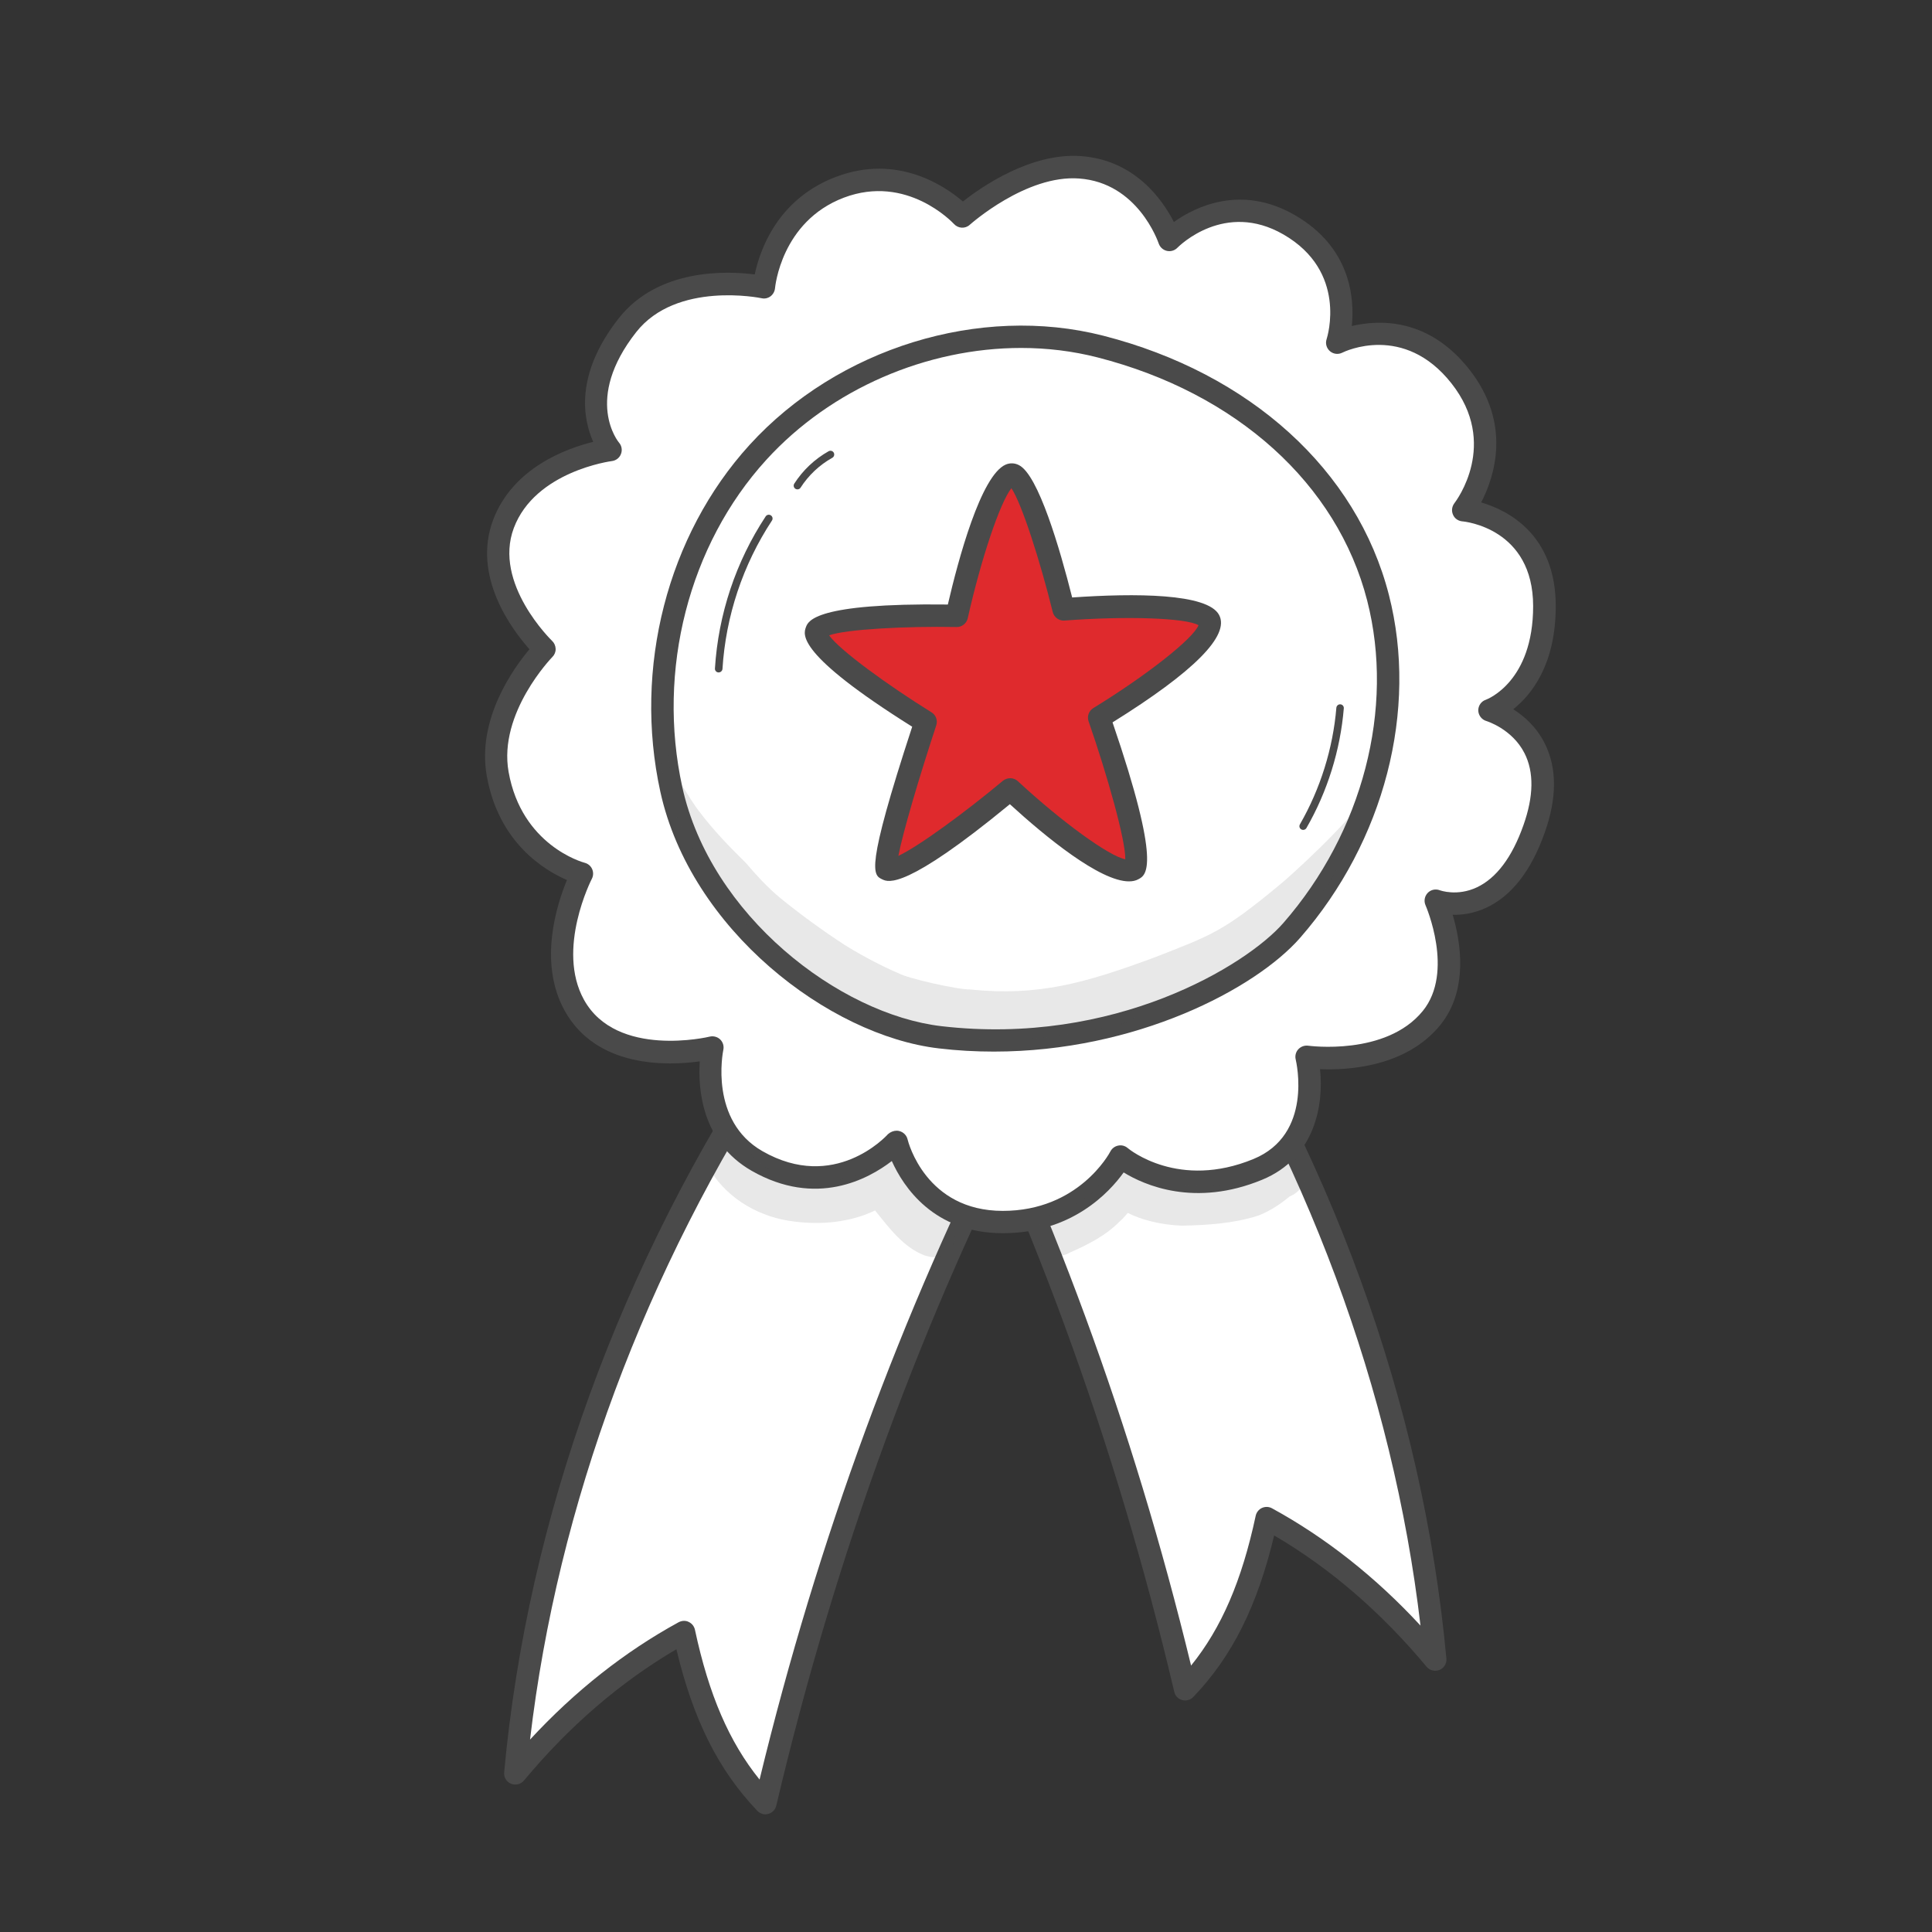 <?xml version="1.0" encoding="utf-8"?>
<!-- Generator: Adobe Illustrator 27.2.0, SVG Export Plug-In . SVG Version: 6.00 Build 0)  -->
<svg version="1.1" id="Layer_1" xmlns="http://www.w3.org/2000/svg" xmlns:xlink="http://www.w3.org/1999/xlink" x="0px" y="0px"
	 viewBox="0 0 200 200" style="enable-background:new 0 0 200 200;" xml:space="preserve">
<rect x="0" y="0" width="200" height="200" fill="#333333" stroke="none"/>
<style type="text/css">
	.st0{fill:#FFFFFF;}
	.st1{fill:#4A4A4A;}
	.st2{opacity:0.129;}
	.st3{fill:#DF2A2D;}
</style>
<g>
	<g>
		<g>
			<path class="st0" d="M80.78,108.02c-15.02,22.56-24.93,48.52-27.43,75.55c4.85-5.83,10.62-10.89,17.46-14.63
				c1.38,6.43,3.62,12.68,8.43,17.71c6.02-25.56,15-50.42,26.98-73.58c-5.35-0.49-10.69-0.97-16.04-1.46
				C87.22,111.35,83.63,110.6,80.78,108.02z"/>
			<path class="st1" d="M79.24,187.82c-0.31,0-0.62-0.13-0.84-0.36c-4.01-4.2-6.63-9.4-8.38-16.73
				c-5.77,3.38-11.08,7.94-15.78,13.59c-0.33,0.39-0.87,0.52-1.34,0.33c-0.47-0.19-0.76-0.67-0.71-1.18
				c2.43-26.3,11.98-52.61,27.62-76.09c0.19-0.28,0.49-0.47,0.82-0.51c0.33-0.04,0.67,0.06,0.92,0.29c2.76,2.5,6.3,3.08,8.73,3.3
				l16.04,1.46c0.38,0.04,0.73,0.26,0.91,0.6c0.19,0.34,0.19,0.75,0.01,1.09c-11.72,22.66-20.76,47.32-26.88,73.31
				c-0.1,0.41-0.41,0.74-0.82,0.85C79.44,187.8,79.34,187.82,79.24,187.82z M70.81,167.79c0.16,0,0.33,0.03,0.48,0.11
				c0.33,0.15,0.57,0.45,0.65,0.81c1.44,6.73,3.54,11.61,6.69,15.51c6.01-24.79,14.67-48.36,25.77-70.13l-14.33-1.31
				c-2.47-0.23-5.98-0.79-9.04-3.04c-14.3,21.81-23.3,46.03-26.16,70.34c4.65-5.03,9.81-9.1,15.37-12.14
				C70.43,167.84,70.62,167.79,70.81,167.79z"/>
		</g>
		<g>
			<path class="st0" d="M121.16,96.24c15.02,22.57,24.93,48.52,27.43,75.55c-4.85-5.83-10.62-10.89-17.46-14.63
				c-1.38,6.43-3.62,12.68-8.43,17.71c-6.02-25.56-15-50.42-26.98-73.58c5.35-0.49,10.69-0.97,16.04-1.46
				C114.72,99.56,118.3,98.82,121.16,96.24z"/>
			<path class="st1" d="M122.69,176.03c-0.1,0-0.2-0.01-0.31-0.04c-0.41-0.11-0.73-0.44-0.82-0.85
				c-6.12-25.99-15.17-50.65-26.88-73.31c-0.18-0.34-0.17-0.75,0.01-1.09c0.19-0.34,0.53-0.56,0.91-0.6l16.04-1.46
				c2.43-0.22,5.97-0.8,8.73-3.3c0.25-0.23,0.58-0.33,0.92-0.29c0.33,0.04,0.64,0.23,0.82,0.51c15.64,23.48,25.19,49.8,27.62,76.09
				c0.05,0.51-0.24,0.98-0.71,1.18c-0.47,0.19-1.01,0.06-1.34-0.33c-4.71-5.65-10.01-10.22-15.78-13.59
				c-1.75,7.33-4.36,12.54-8.38,16.73C123.31,175.9,123.01,176.03,122.69,176.03z M97.53,102.29c11.1,21.77,19.76,45.34,25.77,70.13
				c3.15-3.9,5.25-8.78,6.69-15.51c0.08-0.36,0.32-0.66,0.65-0.81c0.33-0.15,0.72-0.14,1.04,0.04c5.56,3.04,10.72,7.11,15.37,12.14
				c-2.86-24.31-11.86-48.53-26.16-70.34c-3.06,2.25-6.56,2.82-9.04,3.04L97.53,102.29z"/>
		</g>
		<g>
			<path class="st0" d="M79.1,29.74c0,0,0.6-7.61,7.87-10.36c7.34-2.78,12.67,3.03,12.67,3.03s6.14-5.53,12.19-5.09
				c6.91,0.51,9.24,7.52,9.24,7.52s5.42-5.58,12.38-1.57c7.58,4.37,5,12.21,5,12.21s7.13-3.62,12.74,3.49
				c5.6,7.1,0.31,13.85,0.31,13.85s8.4,0.69,8.4,9.94c0,8.81-5.68,10.79-5.68,10.79s8.15,2.31,4.6,12.3
				c-3.55,9.98-10.17,7.41-10.17,7.41s3.34,7.49-0.44,12.14c-4.28,5.27-12.93,4.01-12.93,4.01s2.11,8.71-5.05,11.65
				c-8.51,3.5-14.22-1.33-14.22-1.33s-3.53,6.78-12.17,6.78c-9.02,0-10.99-8.3-10.99-8.3s-6.06,6.78-14.43,1.99
				c-6.32-3.62-4.61-11.74-4.61-11.74s-10.46,2.57-14.31-4.39c-3.25-5.87,0.8-13.62,0.8-13.62s-7.23-1.87-8.74-10.33
				c-1.21-6.79,4.86-12.93,4.86-12.93s-6.72-6.38-4.26-12.94c2.49-6.64,11.09-7.68,11.09-7.68s-4.39-5.11,1.75-12.91
				C69.66,27.7,79.1,29.74,79.1,29.74z"/>
			<path class="st1" d="M103.81,127.66c-7.14,0-10.3-4.81-11.49-7.47c-2.42,1.86-7.82,4.83-14.51,1.01
				c-5.2-2.98-5.56-8.54-5.37-11.33c-3.29,0.46-10.68,0.73-13.99-5.25c-2.75-4.97-0.81-10.99,0.24-13.52
				c-2.32-1-7.07-3.85-8.3-10.78c-1.04-5.85,2.74-11.12,4.42-13.11c-1.81-2.03-5.95-7.54-3.77-13.37c2.03-5.4,7.56-7.41,10.37-8.1
				c-1.03-2.3-1.98-6.92,2.65-12.8c4.09-5.19,11.23-4.9,14.07-4.53c0.51-2.44,2.31-7.8,8.43-10.11c6.35-2.4,11.26,0.96,13.12,2.56
				c1.95-1.54,7.06-5.08,12.23-4.7c5.58,0.41,8.44,4.53,9.61,6.82c2.18-1.55,6.93-3.93,12.51-0.72c5.8,3.34,6.2,8.6,5.91,11.49
				c2.78-0.66,7.91-0.9,12.15,4.48c4.47,5.67,2.58,11.2,1.24,13.78c2.73,0.8,7.72,3.29,7.72,10.73c0,6.06-2.51,9.18-4.4,10.68
				c1.09,0.69,2.36,1.78,3.22,3.46c1.32,2.55,1.33,5.7,0.03,9.34c-1.4,3.95-3.45,6.56-6.09,7.77c-1.27,0.58-2.47,0.73-3.43,0.71
				c0.81,2.72,1.69,7.76-1.29,11.42c-3.54,4.35-9.59,4.68-12.44,4.56c0.39,3.63-0.48,9.18-6,11.45c-6.96,2.87-12.18,0.56-14.33-0.76
				C114.84,123.44,110.94,127.66,103.81,127.66z M92.82,117.05c0.1,0,0.19,0.01,0.29,0.04c0.42,0.11,0.74,0.44,0.84,0.85
				c0.07,0.3,1.9,7.41,9.86,7.41c7.8,0,11.01-5.9,11.14-6.16c0.16-0.31,0.46-0.53,0.81-0.6c0.35-0.07,0.7,0.02,0.97,0.25
				c0.21,0.18,5.32,4.32,13.03,1.14c6.17-2.54,4.44-9.99,4.37-10.31c-0.09-0.37,0.01-0.77,0.27-1.05c0.26-0.28,0.64-0.42,1.02-0.37
				c0.08,0.01,8.06,1.09,11.87-3.6c3.28-4.04,0.31-10.87,0.28-10.94c-0.19-0.43-0.1-0.93,0.22-1.27c0.32-0.34,0.82-0.45,1.26-0.28
				c0.06,0.02,1.8,0.65,3.83-0.3c2.02-0.95,3.65-3.11,4.82-6.42c1.07-3.01,1.11-5.52,0.11-7.48c-1.28-2.51-3.91-3.31-3.94-3.32
				c-0.48-0.14-0.82-0.58-0.84-1.08c-0.01-0.5,0.3-0.96,0.78-1.12c0.19-0.07,4.9-1.89,4.9-9.69c0-8.03-7.04-8.76-7.34-8.78
				c-0.42-0.04-0.8-0.3-0.96-0.7c-0.17-0.39-0.11-0.84,0.15-1.18c0.19-0.25,4.64-6.14-0.31-12.41c-4.92-6.24-11.05-3.3-11.3-3.17
				c-0.42,0.21-0.92,0.15-1.28-0.16c-0.35-0.31-0.49-0.79-0.34-1.24c0.09-0.28,2.17-7.01-4.47-10.84
				c-6.07-3.5-10.78,1.18-10.98,1.38c-0.28,0.29-0.7,0.41-1.09,0.32c-0.39-0.09-0.71-0.38-0.84-0.76c-0.09-0.25-2.19-6.29-8.23-6.73
				c-5.49-0.42-11.27,4.74-11.33,4.79c-0.47,0.43-1.2,0.39-1.63-0.08c-0.2-0.21-4.91-5.18-11.4-2.73c-6.51,2.47-7.12,9.3-7.13,9.37
				c-0.03,0.33-0.2,0.64-0.46,0.84c-0.27,0.2-0.61,0.28-0.94,0.2c-0.09-0.02-8.79-1.8-12.97,3.51c-5.49,6.98-1.82,11.4-1.78,11.44
				c0.28,0.32,0.36,0.78,0.2,1.18c-0.15,0.4-0.52,0.68-0.94,0.73c-0.08,0.01-7.94,1.05-10.15,6.93c-2.16,5.75,3.91,11.63,3.97,11.69
				c0.22,0.21,0.35,0.51,0.36,0.82c0.01,0.31-0.11,0.61-0.33,0.83c-0.06,0.06-5.63,5.81-4.54,11.91c1.35,7.58,7.62,9.34,7.89,9.41
				c0.34,0.09,0.62,0.33,0.76,0.65c0.14,0.32,0.13,0.69-0.03,1c-0.04,0.07-3.72,7.28-0.82,12.52c3.37,6.1,12.93,3.85,13.02,3.82
				c0.38-0.09,0.8,0.02,1.08,0.29c0.29,0.28,0.41,0.68,0.33,1.07c-0.06,0.3-1.45,7.35,4.05,10.5c7.43,4.25,12.77-1.51,12.99-1.76
				C92.18,117.18,92.5,117.05,92.82,117.05z"/>
		</g>
		<g>
			<path class="st0" d="M113.91,35.88c-12.66-3.24-26.9,1.57-35.45,10.96c-8.56,9.39-11.63,22.76-8.96,34.89
				c3.04,13.84,17.03,24.4,27.83,25.66c17.54,2.04,31.93-5.94,36.4-11.07c8.25-9.45,11.98-22.52,8.93-34.43
				C139.6,49.98,129.44,39.85,113.91,35.88z"/>
			<path class="st1" d="M102.89,108.86c-1.87,0-3.77-0.1-5.7-0.33c-11.4-1.33-25.7-12.32-28.83-26.56
				c-2.81-12.81,0.73-26.58,9.24-35.92c9.13-10.02,23.84-14.56,36.6-11.3c15.21,3.89,26.27,13.92,29.58,26.84
				c3.05,11.9-0.47,25.49-9.18,35.48C129.98,102.36,117.61,108.86,102.89,108.86z M105.71,36.02c-9.74,0-19.67,4.21-26.39,11.59
				c-8.01,8.79-11.34,21.77-8.69,33.86c2.91,13.28,16.23,23.52,26.83,24.76c17.89,2.08,31.57-6.3,35.39-10.68
				c8.22-9.42,11.54-22.21,8.68-33.38C138.43,50.09,128,40.68,113.62,37C111.05,36.34,108.38,36.02,105.71,36.02z"/>
		</g>
		<g class="st2">
			<path class="st1" d="M137.58,91.62c1.09-2.12,2.1-4.29,2.98-6.5c0.39-0.98,0.78-1.98,1.11-3c-2.33,3.39-8.23,8.7-9.29,9.55
				c-5.84,4.84-7.02,5.15-12.83,7.43c-7.25,2.68-12.06,4.05-19.14,3.33c-1.29,0.02-6.55-1.17-7.39-1.68
				c-0.88-0.35-3.35-1.53-5.58-2.93c-2.31-1.5-4.55-3.14-6.71-4.89c-1.28-1.07-2.41-2.3-3.51-3.59c-1.72-1.69-3.42-3.44-4.88-5.4
				c-0.08-0.11-0.05-0.07,0.08,0.12c-1.05-1.36-2.44-3.94-3.3-4.9c0.36-1.31,0.01-2.86-1.07-3.68c0.15,2.18,0.45,4.34,0.88,6.48
				c0.23,0.57,0.46,1.15,0.71,1.71c0.24,0.54,0.49,1.07,0.75,1.6c0.65,1.21,1.3,2.41,1.96,3.61c2.01,3.34,4.4,6.45,6.99,9.17
				c2.54,2.13,5.29,3.98,8.12,5.58c2.48,1.3,5,2.59,7.75,3c4.71,1.03,9.56,1.26,14.33,0.6c2.49-0.37,5.01-0.82,7.49-1.45
				c0.14-0.23,0.35-0.42,0.65-0.51c6.23-2,11.76-5.85,16.72-10.37C135.52,93.84,136.6,92.77,137.58,91.62z"/>
		</g>
		<g>
			<path class="st1" d="M74.39,69.61c-0.01,0-0.02,0-0.02,0c-0.21-0.01-0.38-0.2-0.36-0.41c0.35-5.61,2.16-11.05,5.25-15.74
				c0.12-0.18,0.36-0.23,0.54-0.11c0.18,0.12,0.23,0.36,0.11,0.54c-3.01,4.58-4.78,9.89-5.12,15.36
				C74.77,69.45,74.6,69.61,74.39,69.61z"/>
		</g>
		<g>
			<path class="st1" d="M82.55,50.66c-0.07,0-0.14-0.02-0.21-0.06c-0.18-0.12-0.23-0.35-0.12-0.53c0.89-1.39,2.12-2.55,3.56-3.36
				c0.19-0.1,0.42-0.04,0.53,0.15c0.1,0.19,0.04,0.42-0.15,0.53c-1.33,0.74-2.47,1.82-3.29,3.1C82.8,50.6,82.68,50.66,82.55,50.66z"
				/>
		</g>
		<g>
			<path class="st1" d="M134.9,85.91c-0.07,0-0.13-0.02-0.19-0.05c-0.19-0.11-0.25-0.34-0.14-0.53c2.11-3.67,3.42-7.85,3.77-12.07
				c0.02-0.21,0.22-0.37,0.42-0.35c0.21,0.02,0.37,0.2,0.35,0.42c-0.36,4.34-1.7,8.62-3.87,12.39
				C135.17,85.84,135.04,85.91,134.9,85.91z"/>
		</g>
		<g class="st2">
			<path class="st1" d="M97.34,125.85c-0.02-0.01-0.04-0.02-0.06-0.04c-0.34-0.31-1.21-1.1-1.38-1.4c-0.6-0.7-1.19-1.41-1.82-2.09
				c-0.01-0.02-0.02-0.03-0.02-0.04c0.14-1.71-1.69-2.96-3.22-2.09c-1.37,1.01-0.52,0.58-2.1,1.38c-1.37,0.7-4.89,1.08-8.26-0.05
				c-0.58-0.21-1.54-0.8-2.27-1.55c-0.22-0.22-0.44-0.45-0.64-0.69c-0.06-0.09-0.14-0.2-0.2-0.3c-0.29-0.49-0.77-0.86-1.32-1.01
				c-1.82-0.57-3.51,1.62-2.49,3.24c1.91,3.03,5.21,4.85,8.72,5.25c2.79,0.35,5.77,0.07,8.32-1.16c0.02,0.03,0.04,0.07,0.06,0.1
				c1.41,1.74,2.86,3.71,5.03,4.55c0.14,0.05,0.3,0.09,0.45,0.12c-0.01,0-0.01,0-0.02,0c0.04,0.01,0.07,0.01,0.11,0.02
				c0.03,0.01,0.06,0.01,0.09,0.02c1.29,0.24,2.58-0.81,2.56-2.14C98.91,126.98,98.22,126.18,97.34,125.85z"/>
		</g>
		<g class="st2">
			<path class="st1" d="M131.13,120.87c-0.08,0.09-0.18,0.16-0.27,0.24c-1.83,1.21-3.49,1.61-6.79,1.68c-2.95-0.05-3.37,0-5.56-1.36
				c-0.07-0.05-0.13-0.09-0.18-0.13c-0.1-0.08-0.2-0.16-0.29-0.26c-0.02-0.02-0.04-0.03-0.06-0.05c0.01,0.01,0.02,0.01,0.03,0.02
				c-0.23-0.2-0.45-0.4-0.75-0.48c-1.01-0.44-2.2-0.07-2.79,0.91c-0.14,0.31-0.29,0.62-0.41,0.94l0.22-0.52
				c-0.51,0.96-0.23,0.61-1.51,1.85c-0.07,0.06-0.14,0.12-0.2,0.17c-0.17,0.13-0.35,0.25-0.53,0.36c-0.28,0.2-1.27,0.66-1.72,0.87
				c-1.29,0.48-2.95,0.99-2.91,2.65c-0.05,1.65,1.93,2.79,3.33,1.91c1.86-0.82,3.72-1.75,5.16-3.22c0.16-0.11,0.5-0.48,0.85-0.89
				c1.46,0.74,3.43,1.23,5.55,1.32c2.66-0.05,5.4-0.22,7.95-1.04c1.2-0.46,2.28-1.18,3.26-1.99l0.01,0
				c0.11-0.05,0.21-0.11,0.32-0.16c0.02-0.01,0.04-0.02,0.06-0.03c0.66-0.41,1.26-1.11,1.23-1.94
				C135.04,119.38,132.13,119.14,131.13,120.87z"/>
		</g>
	</g>
	<g>
		<path class="st3" d="M104.58,49.17c1.91-0.81,5.53,13.92,5.53,13.92s13.91-1.06,15.08,1.12c1.24,2.33-11.41,10.07-11.41,10.07
			s5.15,14.84,3.54,15.71c-2.42,1.3-12.74-8.28-12.74-8.28S93.63,90.83,91.84,90c-0.92-0.43,3.98-15.27,3.98-15.27
			s-12.02-7.44-11.3-9.4c0.68-1.82,14.52-1.57,14.52-1.57S102.07,50.24,104.58,49.17z"/>
		<path class="st1" d="M116.87,91.24c-3.01,0-8.63-4.61-12.33-7.99c-10.81,8.9-12.59,8.07-13.19,7.79
			c-0.98-0.46-1.82-0.85,3.08-15.81c-12.02-7.54-11.28-9.55-11-10.31c0.23-0.63,0.94-2.51,14.69-2.34c1.07-4.61,3.42-13.39,6-14.49
			l0,0c0.43-0.18,0.92-0.17,1.36,0.06c2,1,4.23,8.62,5.51,13.7c6.49-0.45,14.02-0.44,15.21,1.81c1.13,2.12-2.58,5.86-11.03,11.12
			c5.11,14.93,3.48,15.81,2.69,16.23C117.58,91.17,117.24,91.24,116.87,91.24z M104.58,80.56c0.28,0,0.57,0.1,0.79,0.31
			c4.55,4.22,9.47,7.78,11.12,8.08c0.04-1.95-1.85-8.66-3.8-14.28c-0.18-0.51,0.02-1.08,0.49-1.37c5.53-3.39,10.36-7.2,10.89-8.58
			c-1.28-0.75-7.43-0.97-13.87-0.48c-0.55,0.05-1.08-0.33-1.22-0.88c-1.29-5.23-3.2-11.22-4.28-12.82
			c-1.17,1.47-3.12,7.23-4.52,13.46c-0.12,0.54-0.61,0.92-1.15,0.91c-5.29-0.1-11.46,0.23-13.2,0.86c1.06,1.51,6.08,5.17,10.6,7.97
			c0.46,0.28,0.66,0.84,0.49,1.35c-1.72,5.22-3.46,11.07-3.92,13.51c2.14-1.01,6.91-4.51,10.83-7.78
			C104.05,80.65,104.31,80.56,104.58,80.56z M124.21,64.82L124.21,64.82L124.21,64.82z"/>
	</g>
</g>
</svg>
